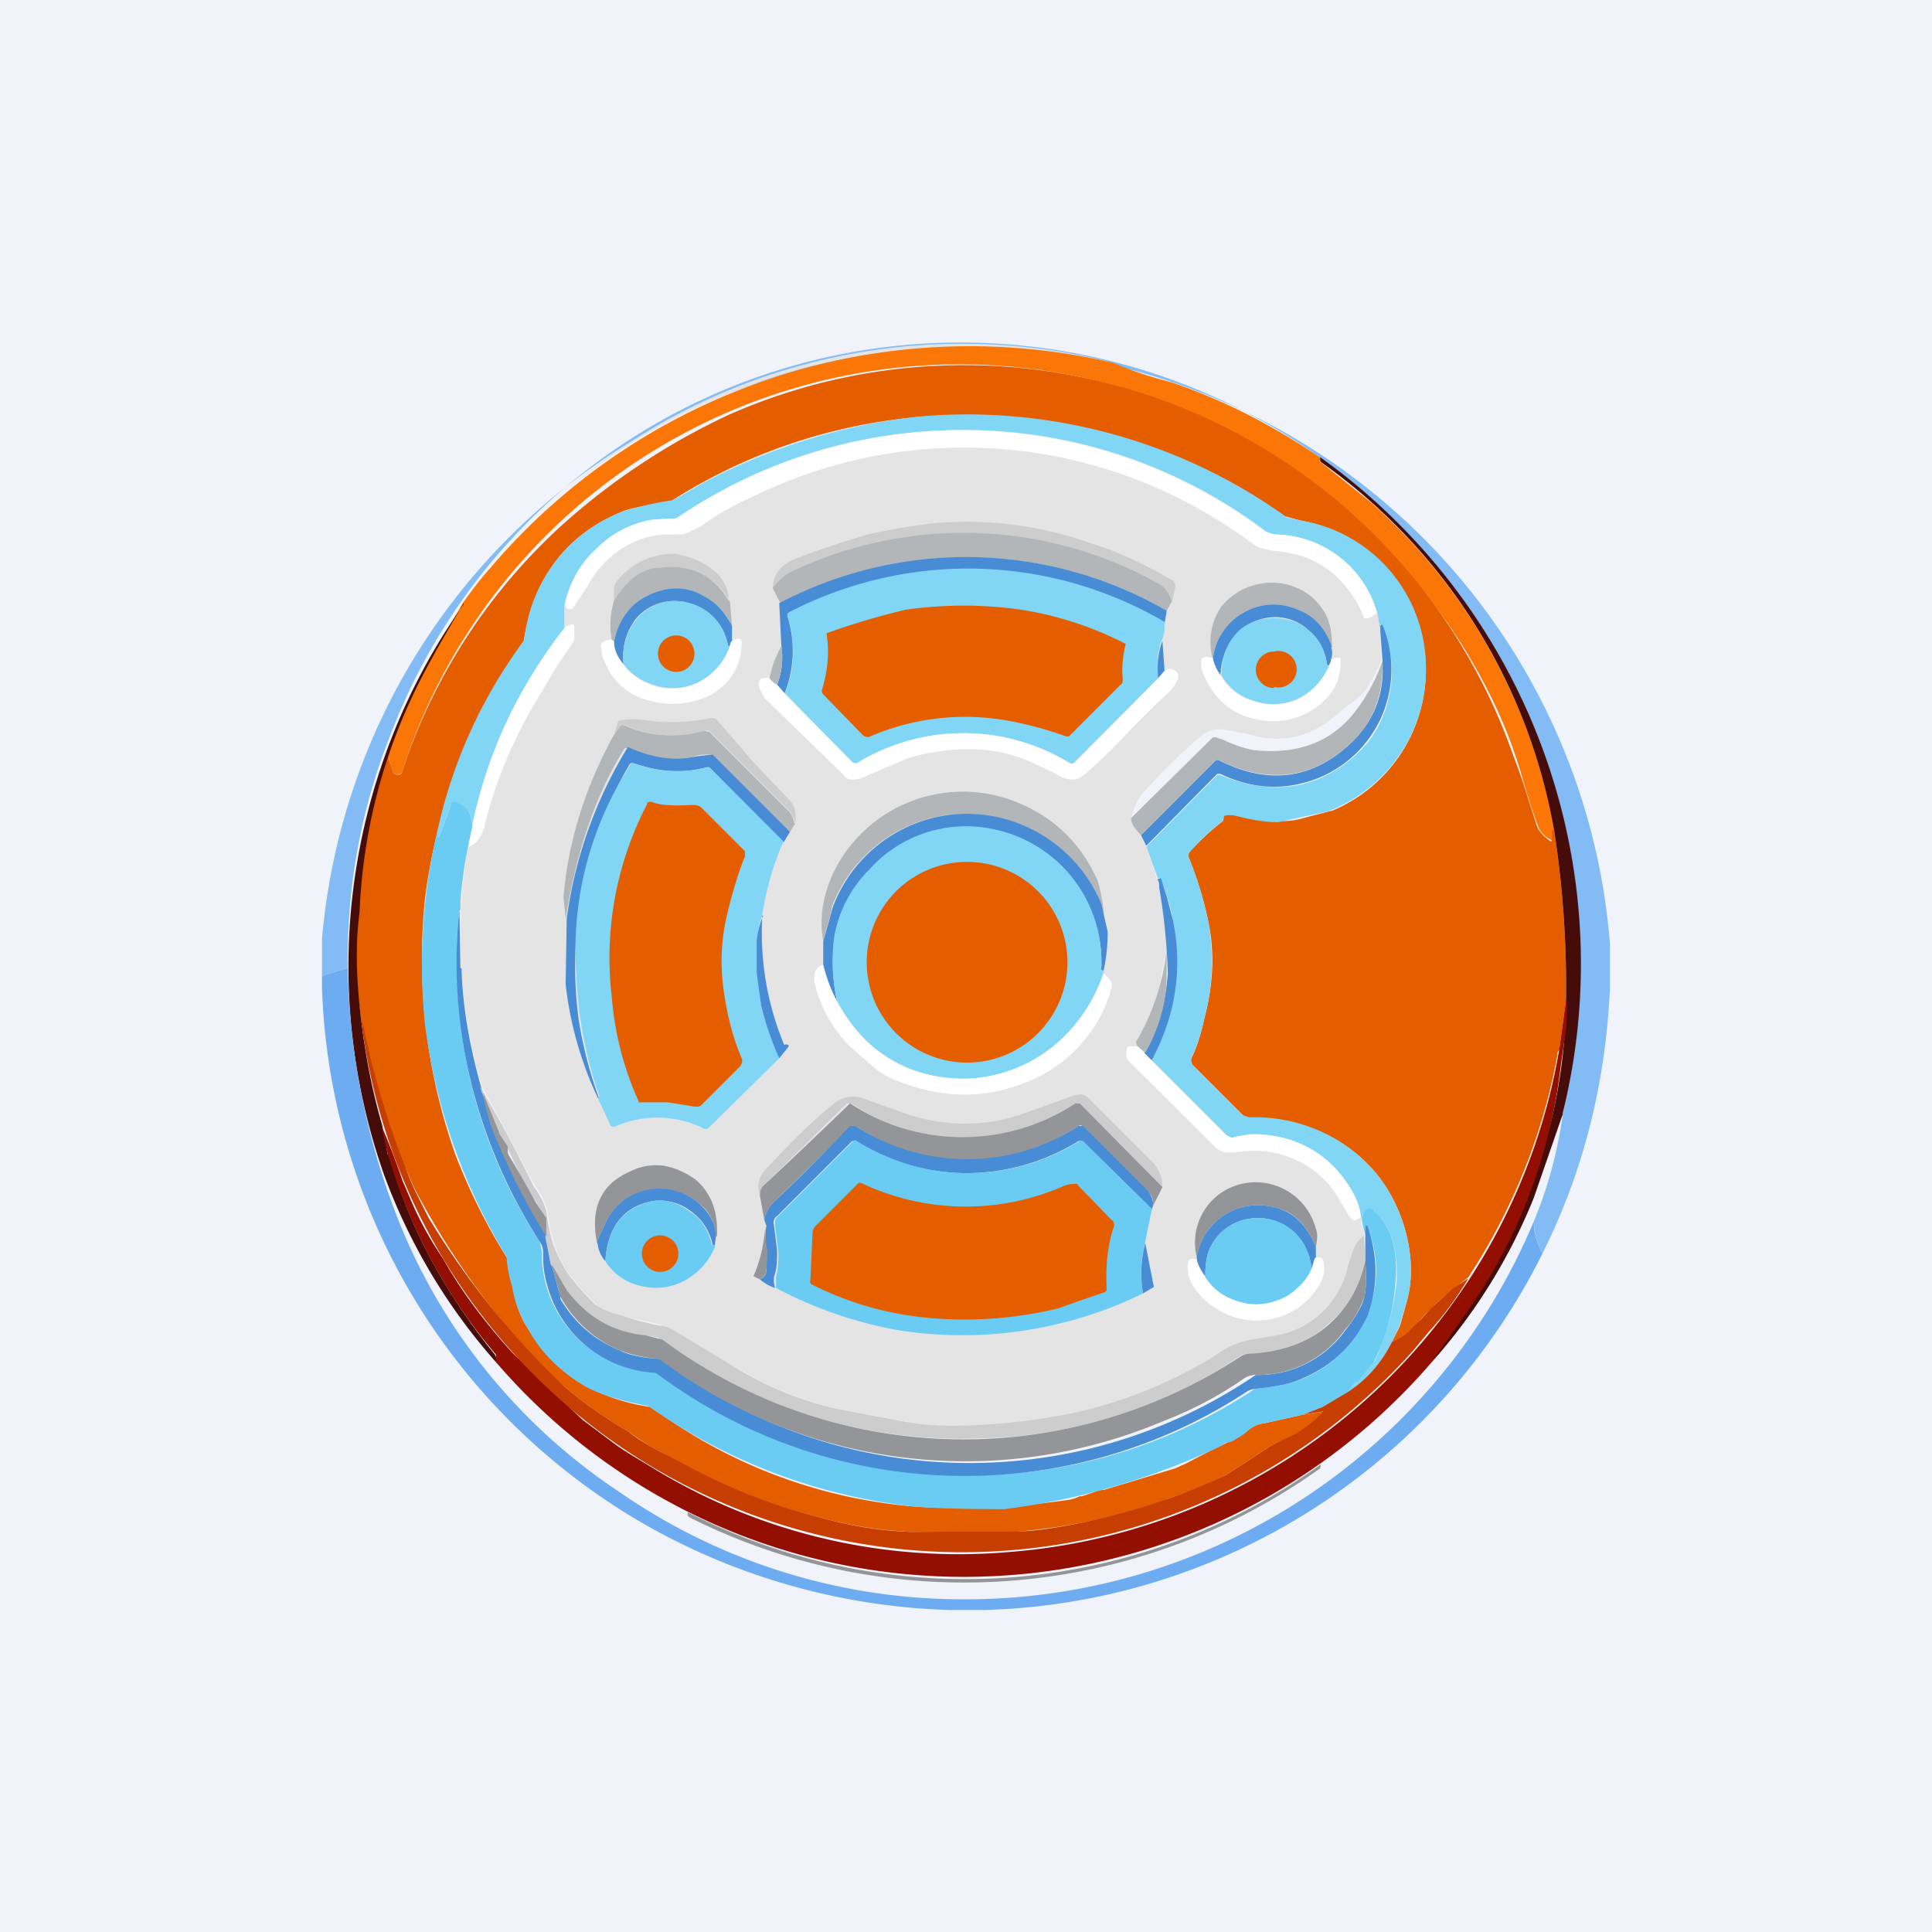 <!-- by TradingView --><svg width="18" height="18" viewBox="0 0 18 18" xmlns="http://www.w3.org/2000/svg"><path fill="#F0F3FA" d="M0 0h18v18H0z"/><path d="M15 8.8v.4c-.04.88-.24 1.7-.63 2.48a.74.74 0 0 1-.08-.3 4 4 0 0 0 .27-1 6.05 6.05 0 0 0-.04-2.92A5.77 5.77 0 0 0 8 3.27a5.67 5.67 0 0 0-4.36 3.57c-.28.7-.41 1.43-.4 2.18L3 9.09v-.34a6.02 6.02 0 0 1 12 .05Z" fill="#83BBF5"/><path d="M10.37 3.38a7.93 7.93 0 0 0-1.08-.14 5.86 5.86 0 0 0-4.1 1.4 5.67 5.67 0 0 1 5.18-1.26Z" fill="#E4E4E4"/><path d="M10.37 3.38a3.61 3.61 0 0 0 .54.18c.5.17.96.41 1.4.71-.02.02-.02.04 0 .04l.45.36a5.33 5.33 0 0 1 1.72 3.06v.1h-.02a.26.26 0 0 1-.13-.13 6.53 6.53 0 0 1-.14-.43 4.38 4.38 0 0 0-.31-.8 5.1 5.1 0 0 0-.96-1.34 8.78 8.78 0 0 0-.6-.56 7.4 7.4 0 0 0-1.27-.75 5.45 5.45 0 0 0-7.3 3.36c0 .02-.02.03-.04.04-.02 0-.04-.01-.05-.03a.47.47 0 0 1-.04-.16c.09-.25.18-.47.29-.68.1-.22.25-.46.4-.73.08-.11.16-.22.26-.33a5.86 5.86 0 0 1 5.8-1.91Z" fill="#FA7606"/><path d="M14.48 7.74a9.52 9.52 0 0 1 .11 1.58l-.06.44v.02c-.02.02-.02.03-.02.05a5.6 5.6 0 0 1-.83 2.07l-.14.11a2.11 2.11 0 0 0-.4.4.41.41 0 0 1-.17.09l.07-.14.01-.03.05-.18c.06-.2.06-.42 0-.66-.1-.38-.32-.68-.65-.87a1.49 1.49 0 0 0-.8-.2c-.03 0-.06-.02-.07-.03l-.46-.46a.05.05 0 0 1-.02-.07c.05-.1.09-.23.12-.37.08-.3.1-.6.04-.89-.04-.2-.1-.4-.18-.6a.06.06 0 0 1 .01-.07c.1-.11.2-.2.29-.27.02-.01.02-.03.02-.05l.01-.02h.1c.12.04.25.06.4.06.07 0 .14 0 .24-.03a48.18 48.18 0 0 1 .27-.07 1.42 1.42 0 0 0 .03-2.6 1.62 1.62 0 0 0-.33-.1 5.16 5.16 0 0 1-.18-.05l-.35-.23a5.11 5.11 0 0 0-5.34.1c-.24.04-.4.07-.46.1-.34.14-.6.37-.76.7a1.86 1.86 0 0 0-.15.5 5.42 5.42 0 0 0-.92 2.4 5.48 5.48 0 0 0 .28 2.38 5.5 5.5 0 0 0 .49.98 1.05 1.05 0 0 0 .05.27c.02.13.06.26.14.38.13.22.3.4.53.53a1.86 1.86 0 0 0 .62.2 4.75 4.75 0 0 0 2.5.93 6.79 6.79 0 0 0 1.34-.06.42.42 0 0 0 .15-.04h.02l.12-.04a.24.24 0 0 1 .09-.02 4560.9 4560.9 0 0 1 .66-.2l.11-.05a8.03 8.03 0 0 1 .46-.23l.13-.09a.25.25 0 0 1 .13-.05l.36-.08.2-.03v.01a1.14 1.14 0 0 1-.44.28.62.62 0 0 0-.12.07l-.37.24c-.07.04-.18.09-.32.14l-.17.06c-.13.05-.25.1-.38.13a6.12 6.12 0 0 1-1.18.2h-.6c-.38 0-.75-.04-1.11-.14a5.3 5.3 0 0 1-1.49-.61 2.04 2.04 0 0 1-.3-.19 4.01 4.01 0 0 1-.84-.64 7.48 7.48 0 0 1-1.16-1.63 3.86 3.86 0 0 0-.08-.18c-.05-.1-.1-.2-.14-.35a7.95 7.95 0 0 1-.28-1.08 4.41 4.41 0 0 1 0-1.23c.04-.41.13-.81.26-1.2 0 .06.02.1.04.16.01.02.03.03.05.03.02 0 .04-.02.04-.04a5.37 5.37 0 0 1 1.5-2.3A6.34 6.34 0 0 1 6.8 3.86a5.42 5.42 0 0 1 7.27 3.1l.11.3.14.44c.03.06.07.1.13.14l.01-.01v-.1Z" fill="#E45E00"/><path d="M12.97 12.5c-.1.2-.24.36-.43.48a.27.27 0 0 1 .1-.1v-.01l.16-.18.01-.01c.1-.23.17-.47.2-.72.02-.32-.05-.54-.21-.68a.05.05 0 0 0-.04-.01l-.04.01c-.02.02-.03.06-.03.1l-.01-.04a.57.57 0 0 0-.06-.2 1.03 1.03 0 0 0-.87-.57.94.94 0 0 0-.27.03c-.02 0-.04 0-.05-.02l-.7-.7a1.98 1.98 0 0 0 .08-1.7h-.02v.01l-.11-.3.66-.67h.03c.25.11.5.14.75.09.25-.06.46-.2.63-.4a1.09 1.09 0 0 0 .13-1.08v-.01h-.02v.06l-.03-.17a1 1 0 0 0-.96-.73.16.16 0 0 1-.09-.04 4.66 4.66 0 0 0-5.4-.14.15.15 0 0 1-.08.03l-.2.01a.94.94 0 0 0-.54.27.98.98 0 0 0-.3.52v.22a4.52 4.52 0 0 0-.86 1.84c0-.1-.06-.18-.15-.22-.03 0-.04 0-.05.03-.1.3-.14.38-.12.22a4.63 4.63 0 0 1 .8-1.75l.01-.05a1.43 1.43 0 0 1 .9-1.15 2.9 2.9 0 0 1 .48-.11l.28-.16a5.56 5.56 0 0 1 2.02-.62 5.11 5.11 0 0 1 3.42.94l.13.03a1.39 1.39 0 0 1 1.15 1.17 1.42 1.42 0 0 1-.9 1.54 48.18 48.18 0 0 0-.46.1c-.15 0-.28-.03-.4-.06a.22.22 0 0 0-.1 0h-.01c0 .03 0 .05-.02.06-.1.07-.19.16-.29.27a.06.06 0 0 0-.01.07c.08.2.14.4.18.6.05.3.04.59-.04.89-.03.14-.07.26-.12.37 0 .03 0 .05.02.07l.46.46.06.02a1.5 1.5 0 0 1 .8.2c.34.2.56.5.66.88.06.24.06.46 0 .66a4.53 4.53 0 0 0-.06.2l-.07.15Z" fill="#81D6F6"/><path d="M12.83 5.7a.23.23 0 0 1-.1.07l-.02-.01a1.07 1.07 0 0 0-.24-.37.89.89 0 0 0-.53-.25c-.14-.01-.23-.04-.27-.08a4.97 4.97 0 0 0-1.71-.78 4.47 4.47 0 0 0-3.44.63.34.34 0 0 1-.15.06 1.13 1.13 0 0 1-.17.01.8.8 0 0 0-.41.14.93.93 0 0 0-.3.32l-.14.21c-.02.03-.04.03-.07.02l-.01-.04c.04-.2.13-.38.29-.52a.94.94 0 0 1 .53-.27l.21-.01a4.7 4.7 0 0 1 5.48.12l.1.03a1 1 0 0 1 .95.73Z" fill="#fff"/><path d="m12.83 5.7.03.18.01.27c-.04.1-.09.19-.14.27a.7.7 0 0 1-.14.13l-.08.06c-.12.11-.25.2-.39.24a.81.81 0 0 1-.45 0 3.64 3.64 0 0 0-.26-.05.25.25 0 0 0-.21.05 4.97 4.97 0 0 0-.57.56.59.59 0 0 0-.09.21c0 .04.03.1.1.16l.04.1.1.31c.02.02.02.05.02.07.05.15.07.3.07.44V8.87a3.25 3.25 0 0 0-.07.33 2.2 2.2 0 0 1-.2.48c-.02.02-.02.04 0 .07h-.08c-.01 0-.02 0-.02.02-.01.05 0 .09.02.11l.8.81c.03.03.06.04.1.05a.66.66 0 0 0 .15-.01.9.9 0 0 1 .51.08c.17.08.3.2.39.35a6.98 6.98 0 0 0 .15.2c.02.01.04 0 .06-.02v.04l.03.13a.3.3 0 0 0-.09.13 1.1 1.1 0 0 0-.05.15.83.83 0 0 1-.67.65l-.23.04a.8.8 0 0 0-.34.15 4.2 4.2 0 0 1-1.45.56 6 6 0 0 1-.84.1c-.2 0-.4-.01-.63-.05l-.63-.12a3.1 3.1 0 0 1-.87-.35 23.4 23.4 0 0 1-.76-.43 13.43 13.43 0 0 0-.37-.08.69.69 0 0 1-.23-.11 1.78 1.78 0 0 1-.23-.26.9.9 0 0 1-.15-.28 2.21 2.21 0 0 1-.07-.32.66.66 0 0 0-.11-.24 2.39 2.39 0 0 1-.1-.18l-.4-.75a4.98 4.98 0 0 1-.13-2.23c.07-.01.13-.09.16-.22.1-.41.28-.82.52-1.23a11.07 11.07 0 0 1 .3-.49l.01-.1v-.03h-.03a.17.17 0 0 0-.06.03v-.22l.02.04c.03.01.05.01.07-.02l.13-.2a.93.93 0 0 1 .3-.33.8.8 0 0 1 .43-.14h.16l.15-.07a2.73 2.73 0 0 1 .53-.3 4.47 4.47 0 0 1 4.61.45c.05.04.14.07.28.08l.15.03c.14.04.27.11.38.22.1.1.18.22.24.37h.03a.23.23 0 0 0 .09-.05Z" fill="#E4E4E4"/><path d="m14.56 10.38-.27.78a5.24 5.24 0 0 1-.95 1.53 7.66 7.66 0 0 1 .4-.6l.08-.12.1-.18a1.2 1.2 0 0 1 .1-.17v-.03a4.96 4.96 0 0 0 .57-2.27 9.52 9.52 0 0 0-.11-1.58A5.33 5.33 0 0 0 12.3 4.3v-.04a5.8 5.8 0 0 1 2.26 6.11Z" fill="#460C0A"/><path d="M10.92 5.6a.26.26 0 0 0-.14-.17 3.9 3.9 0 0 0-2.69-.35c-.17.04-.39.12-.66.22a.45.45 0 0 0-.23.18c0-.13.08-.22.2-.27a8.77 8.77 0 0 1 .72-.24l.26-.05.27-.04a3.45 3.45 0 0 1 1.51.18c.26.08.51.2.75.34.03.01.04.04.04.07l-.03.14Z" fill="#CCCDCC"/><path d="m10.92 5.6-.05.09a3.73 3.73 0 0 0-3.6-.07l-.07-.14a.45.45 0 0 1 .23-.18 3.73 3.73 0 0 1 3.35.13c.07.03.12.1.14.18Z" fill="#B2B6B8"/><path d="M6.8 5.6c-.15-.24-.36-.35-.66-.31a.47.47 0 0 0-.25.1.8.8 0 0 0-.17.21v-.13l.01-.03a.66.66 0 0 1 .57-.28c.14.03.26.08.33.14.1.07.16.18.16.3Z" fill="#CCCDCC"/><path d="m10.87 5.69-.02.12a3.62 3.62 0 0 0-3.5-.1c-.01 0-.02.02-.01.04.07.24.06.48-.03.71l-.07-.08a.7.7 0 0 0 .04-.36l-.02-.4a3.74 3.74 0 0 1 3.61.07Z" fill="#478CD4"/><path d="m6.8 5.6.02.23a.6.6 0 0 0-.27-.28.55.55 0 0 0-.34-.06.56.56 0 0 0-.3.15c-.1.09-.16.2-.19.34l-.02-.02a.75.75 0 0 1 .02-.36.8.8 0 0 1 .17-.21c.08-.06.16-.1.25-.1.3-.04.51.07.65.31Z" fill="#B2B6B8"/><path d="M10.85 5.8c0 .07 0 .12-.03.17a.77.77 0 0 0-.03.35l-.77.77c-.02.03-.04.03-.07.01A1.9 1.9 0 0 0 8 7.1c-.02.02-.04.01-.06 0l-.63-.64c.1-.23.1-.47.03-.71-.01-.02 0-.04.02-.05a3.62 3.62 0 0 1 3.5.1Z" fill="#81D6F6"/><path d="M12.4 6.03a.55.55 0 0 0-.31-.35.55.55 0 0 0-.47.01.57.57 0 0 0-.32.45.58.58 0 0 1 .08-.49.6.6 0 0 1 .31-.2.6.6 0 0 1 .35.01c.11.04.2.1.27.2.08.1.1.23.1.37Z" fill="#B2B6B8"/><path d="M6.82 5.83v.15l-.02.04c-.02 0-.02 0-.02-.02a.5.5 0 0 0-.36-.38.47.47 0 0 0-.5.15c-.08.11-.13.25-.11.42a.34.34 0 0 1-.09-.2.62.62 0 0 1 .18-.35c.09-.08.2-.13.31-.15.12-.02.24 0 .34.06.12.06.2.15.27.28Z" fill="#478CD4"/><path d="M6.8 6.02a.59.59 0 0 1-.28.33.53.53 0 0 1-.43.03.54.54 0 0 1-.28-.19.56.56 0 0 1 .12-.42.47.47 0 0 1 .5-.15.49.49 0 0 1 .35.38l.01.02h.01Z" fill="#81D6F6"/><path d="M4.32 5.62c-.16.27-.3.51-.41.73a5.2 5.2 0 0 0-.56 2.15c-.04.3-.03.61.01.96.04.34.1.68.2 1.02l.05.26v.01c.02.02.03.06.04.1.18.61.5 1.2.96 1.77.01.02.02.04.01.07a5.46 5.46 0 0 1-1.04-1.74 5.84 5.84 0 0 1 .74-5.32Z" fill="#460C0A"/><path d="M10.49 5.99c-.03.12-.04.23-.03.33 0 .03 0 .05-.02.06l-.48.48h-.03c-.14-.05-.3-.1-.51-.14a2.24 2.24 0 0 0-1.31.14.06.06 0 0 1-.07-.01l-.37-.38a.05.05 0 0 1-.01-.05c.05-.16.07-.34.04-.52V5.9a6.96 6.96 0 0 1 .74-.22c.36-.05.72-.05 1.07 0a3.2 3.2 0 0 1 .98.32Z" fill="#E45E00"/><path d="M12.4 6.03c.02.04.01.08 0 .12a.1.1 0 0 1-.02.05c-.01 0-.02-.01-.02-.03a.48.48 0 0 0-.17-.3.45.45 0 0 0-.32-.12.5.5 0 0 0-.3.11c-.12.1-.19.24-.2.43a.44.44 0 0 1-.07-.15.57.57 0 0 1 .32-.45.55.55 0 0 1 .47-.01c.16.06.26.18.32.35Z" fill="#478CD4"/><path d="M12.38 6.2c0 .01 0 .03-.02.05a.6.6 0 0 1-.29.27.56.56 0 0 1-.39.01.51.51 0 0 1-.3-.24c0-.19.07-.33.18-.43a.5.5 0 0 1 .31-.1c.12 0 .23.03.32.11.1.08.15.18.17.3 0 .02 0 .03.02.03Z" fill="#81D6F6"/><path d="m4.36 7.89.04-.2c.14-.68.43-1.29.86-1.84a.17.17 0 0 1 .06-.03h.02l.01.02v.13c-.13.18-.22.33-.3.47-.25.4-.43.82-.53 1.23-.03.13-.09.2-.16.22Z" fill="#fff"/><path d="m10.68 7.88-.05-.1.7-.7h.02c.47.24.89.18 1.25-.17.2-.2.3-.44.28-.75v-.01l-.02-.27v-.05l.01-.01h.01a1.09 1.09 0 0 1-.76 1.48c-.25.06-.5.03-.75-.09h-.03l-.66.67Z" fill="#478CD4"/><path d="M6.3 6.26a.17.17 0 1 0 0-.34.17.17 0 0 0 0 .34Z" fill="#E45E00"/><path d="m5.7 5.96.02.02c0 .07.03.14.09.21.06.09.15.15.28.2.15.04.3.03.43-.04a.59.59 0 0 0 .28-.33.1.1 0 0 1 .01-.04c.03-.02.05-.03.08-.03 0 0 .02.01.02.03 0 .22-.1.38-.28.49a.79.79 0 0 1-.57.06.59.59 0 0 1-.42-.35A.37.37 0 0 1 5.6 6l.02-.02a.16.16 0 0 1 .08-.02Z" fill="#fff"/><path d="m10.83 5.97.02.28-.06.07a.77.77 0 0 1 .04-.35Z" fill="#478CD4"/><path d="M7.28 6.02a.7.7 0 0 1-.04.36.23.23 0 0 1-.07-.06c.02-.11.06-.21.11-.3Z" fill="#B2B6B8"/><path d="M11.87 6.4a.17.17 0 1 0 0-.33.17.17 0 0 0 0 .34Z" fill="#E45E00"/><path d="M11.3 6.13c.01.06.03.1.07.16.07.12.17.2.31.24.14.05.27.04.4-.01a.6.6 0 0 0 .28-.27.13.13 0 0 0 .02-.05.1.1 0 0 0 .02-.05l.03-.02h.06v.03c0 .12-.03.22-.1.31a.68.68 0 0 1-.64.24c-.27-.04-.45-.2-.55-.46a.19.19 0 0 1 0-.12l.03-.01a.2.2 0 0 1 .06.01Z" fill="#fff"/><path d="M12.88 6.16c.01.3-.08.56-.28.75-.36.35-.78.4-1.25.17h-.02l-.7.7c-.06-.06-.1-.12-.09-.16l.76-.75h.03l.06.02c.13.06.23.09.3.1.39.04.7-.07.92-.34.12-.15.21-.32.27-.49Z" fill="#B2B6B8"/><path d="M7.17 6.32c.02.03.04.05.07.06l.07.08.63.64c.02.01.04.02.06 0a1.9 1.9 0 0 1 1.95 0c.03.02.05.02.07 0l.77-.78.06-.07c.05-.03.09-.02.12.02.02.03 0 .09-.07.17l-.15.14-.2.2a5.78 5.78 0 0 1-.45.44c-.07.06-.16.06-.28-.02l-.17-.08a1.41 1.41 0 0 0-.62-.14c-.2 0-.38.03-.56.08l-.4.17a.25.25 0 0 1-.16.03.08.08 0 0 1-.04-.03l-.74-.72a.15.15 0 0 1-.03-.05c-.06-.11-.03-.16.07-.14Z" fill="#fff"/><path d="M7.41 7.67a.27.27 0 0 0-.07-.13l-.72-.72a.05.05 0 0 0-.05-.01c-.26.07-.5.05-.74-.05-.02-.01-.04 0-.05.02l-.07.1.05-.16.02-.01a.72.72 0 0 1 .23 0 1.75 1.75 0 0 0 .61-.02c.03 0 .04 0 .06.02a16.94 16.94 0 0 1 .32.37l.36.38c.05.05.06.13.05.21Z" fill="#CCCDCC"/><path d="m7.41 7.67-.05.08-.72-.72H6.6c-.04 0-.09 0-.14.02-.2.04-.4.01-.62-.08h-.02c-.27.43-.45.96-.55 1.59l-.02-.2c.04-.5.19-.99.45-1.48l.07-.1c.01-.02.03-.03.05-.02.23.1.48.12.74.05l.05.01.72.72c.04.03.06.08.07.13Z" fill="#B2B6B8"/><path d="m7.36 7.75-.06.1-.69-.7a.04.04 0 0 0-.03 0c-.23.06-.45.04-.68-.04-.02 0-.03 0-.04.02a3.75 3.75 0 0 0-.47 2.36 3.84 3.84 0 0 0 .19.74h-.01c-.16-.34-.26-.7-.3-1.06l.01-.61a4.09 4.09 0 0 1 .57-1.6c.22.1.42.13.62.09a4.04 4.04 0 0 1 .17-.02l.72.72Z" fill="#478CD4"/><path d="M7.3 7.84c-.1.22-.16.45-.2.69a.68.68 0 0 0-.04.23 4.72 4.72 0 0 0 .03.6c.04.17.1.33.17.5l-.66.65a.04.04 0 0 1-.05 0 .98.98 0 0 0-.83-.01l-.03-.01-.12-.26c.01 0 .02-.02.01-.03a3.84 3.84 0 0 1-.21-1.12 3.16 3.16 0 0 1 .5-1.95c0-.02.01-.03.03-.02.23.08.45.1.68.04h.03l.7.7Z" fill="#81D6F6"/><path d="M10.29 8.55a.38.38 0 0 0-.04-.12 3.66 3.66 0 0 1-.14-.25 1.36 1.36 0 0 0-1.26-.59 1.34 1.34 0 0 0-1.1.86c0 .05-.04.15-.08.32-.04-.22 0-.43.09-.63a1.34 1.34 0 0 1 1.62-.7c.39.13.67.38.84.75.02.05.05.17.07.36Z" fill="#B2B6B8"/><path d="m4.4 7.7-.04.19c-.04.2-.06.37-.07.5v.63-.54h-.01a2.84 2.84 0 0 0-.02.42 4.68 4.68 0 0 0 .77 2.67l.02.1v.07a1.1 1.1 0 0 0 1.06 1.04c.04 0 .06.02.09.04a4.65 4.65 0 0 0 2.25.89 4.79 4.79 0 0 0 3.24-.77c.2-.02.35-.05.46-.1.27-.12.47-.32.58-.58.12-.27.12-.55.01-.83l-.01-.01h-.01v.1-.01l-.03-.13c0-.04.01-.08.03-.1a.06.06 0 0 1 .04-.02c.01 0 .03 0 .04.02.16.14.23.36.2.68a2 2 0 0 1-.2.73l-.15.18a.27.27 0 0 0-.1.11l-.23.13-.18.07-.36.08a.25.25 0 0 0-.13.05.62.62 0 0 1-.14.1.14.14 0 0 1-.08.03c-.01 0-.02 0-.03.02a6.65 6.65 0 0 1-2.04.6c-.21 0-.48 0-.8-.02a5.29 5.29 0 0 1-2.52-.94c-.26-.05-.46-.11-.6-.19-.21-.13-.4-.3-.52-.53a1.04 1.04 0 0 1-.15-.4 1.05 1.05 0 0 1-.05-.27 5.5 5.5 0 0 1-.76-2.16 5.48 5.48 0 0 1 .12-1.83c-.02.16.02.08.12-.22 0-.03.02-.04.05-.03.1.04.14.11.15.22Z" fill="#6ACCF3"/><path d="M5.95 10.26a2.9 2.9 0 0 1-.25-.97 3.1 3.1 0 0 1 .33-1.8c0-.02.02-.02.04-.02.06.03.19.04.37.03.04 0 .07 0 .1.03l.4.4v.05c-.06.15-.12.34-.17.56-.05.21-.06.44-.03.67.03.22.08.44.17.65.01.03 0 .05-.01.07l-.37.37a.05.05 0 0 1-.04.01h-.02l-.25-.04h-.27Z" fill="#E45E00"/><path d="m10.29 8.55.03.13c0 .12-.01.24-.04.37h-.01l-.01-.02a1.27 1.27 0 0 0-.48-1.06 1.26 1.26 0 0 0-2 .77c-.03.17-.03.36.02.6-.06-.12-.1-.24-.13-.35v-.22l.09-.32a1.34 1.34 0 0 1 1.1-.86 1.36 1.36 0 0 1 1.4.83l.03.13Z" fill="#478CD4"/><path d="M10.28 9.05v.02c-.07.2-.18.39-.32.54a1.36 1.36 0 0 1-.95.44 1.3 1.3 0 0 1-1.21-.72 1.7 1.7 0 0 1-.03-.59c.04-.24.15-.46.33-.64a1.21 1.21 0 0 1 1.13-.38 1.26 1.26 0 0 1 1.03 1.31v.01h.02Z" fill="#81D6F6"/><path d="M9.01 9.9a.93.93 0 1 0 0-1.87.93.93 0 0 0 0 1.87Z" fill="#E45E00"/><path d="m10.73 9.88-.07-.07c.14-.23.2-.47.22-.74a5.6 5.6 0 0 0-.08-.8c0-.03 0-.06-.02-.08h.01l.02-.01.01.01a3 3 0 0 0 .05.16l.06.23c.09.45.02.89-.2 1.3ZM4.3 9.02c.01.37.08.74.18 1.1l.02.06a5.94 5.94 0 0 0 .59 1.33l.05.27.08.3v.02c.13.22.31.38.55.48.08.04.2.07.37.08.03 0 .06.02.08.04l.27.19a4.74 4.74 0 0 0 5.21-.08 1 1 0 0 0 .83-.41c.1-.13.16-.23.18-.31.02-.08.02-.2.01-.35v-.32h.02c.1.29.1.57 0 .84-.12.26-.32.46-.6.58-.1.05-.25.08-.45.1a.18.18 0 0 0-.08.03 4.79 4.79 0 0 1-5.5-.18 1.1 1.1 0 0 1-1.01-.81.94.94 0 0 1-.04-.24v-.08a.18.18 0 0 0-.03-.09 4.89 4.89 0 0 1-.67-1.61 4.68 4.68 0 0 1-.08-1.49l.01.55Z" fill="#478CD4"/><path d="M7.1 8.53v.05a2.71 2.71 0 0 0 .2 1.14c0 .01.01.02.02.01h.01l.02.01-.01.02-.08.1a2.75 2.75 0 0 1-.17-.5l-.04-.3v-.3c.01-.08.03-.16.06-.23Z" fill="#478CD4"/><path d="m10.66 9.8-.06-.05c-.02-.03-.02-.05 0-.07a2.2 2.2 0 0 0 .27-.83V8.7v.37c0 .27-.07.51-.2.74Z" fill="#B2B6B8"/><path d="M3.24 9.02a6.76 6.76 0 0 0 .43 2.24 5.46 5.46 0 0 0 2.1 2.64 5.61 5.61 0 0 0 3.16 1 5.74 5.74 0 0 0 5.36-3.52c0 .1.03.2.08.3A5.99 5.99 0 0 1 9.17 15h-.32a6.1 6.1 0 0 1-2.83-.79 6 6 0 0 1-3.02-5v-.12l.24-.07Z" fill="#6EACF2"/><path d="M7.67 8.99c.02.11.07.23.13.34.26.48.66.72 1.2.72a1.36 1.36 0 0 0 .96-.44c.14-.15.25-.33.32-.54.03.02.06.05.08.09v.02c-.03.13-.08.24-.13.33-.18.3-.43.5-.77.61-.36.12-.72.1-1.1-.05a.74.74 0 0 1-.2-.11 1.87 1.87 0 0 0-.08-.07l-.15-.13a1.24 1.24 0 0 1-.34-.6c-.01-.1.01-.15.08-.17Z" fill="#fff"/><path d="M14.6 9.32c0 .12 0 .23-.02.34l-.04.28a4.96 4.96 0 0 1-.9 2.32l-.3.43a5.75 5.75 0 0 1-8.72 0v-.07a5.1 5.1 0 0 1-1.01-1.88l-.06-.26a5.98 5.98 0 0 1 .2.52l.06.14a3.19 3.19 0 0 0 .32.59c.15.27.36.56.64.87a119.65 119.65 0 0 0 .66.63l.28.21c.09.07.23.15.41.26a5.45 5.45 0 0 0 3.28.76 5.64 5.64 0 0 0 5.13-4.7l.06-.44Z" fill="#930F01"/><path d="m12.14 13.18.18-.07.22-.13c.19-.12.33-.28.43-.48.06-.02.11-.05.16-.1l.12-.12.08-.09.2-.18.15-.1a2.9 2.9 0 0 1-.37.5l-.15.18a5.64 5.64 0 0 1-9.8-3.13l.03.12a7.95 7.95 0 0 0 .47 1.5l.13.26a7.48 7.48 0 0 0 1.27 1.58 4.03 4.03 0 0 0 .6.42c.08.07.19.13.3.19l.25.13a5.27 5.27 0 0 0 1.24.48c.36.1.73.15 1.12.13h.59c.09 0 .23 0 .42-.03a6.14 6.14 0 0 0 1.63-.49l.37-.24a.62.62 0 0 1 .12-.07c.1-.05.18-.08.23-.12a1.14 1.14 0 0 0 .2-.17l-.2.03Z" fill="#C73E02"/><path d="m10.6 9.75.06.06.07.07.7.7.05.02c.12-.03.2-.04.27-.03.4.03.68.22.87.57.03.06.05.12.06.2l-.06.03c-.02 0-.03-.02-.05-.04a6.79 6.79 0 0 1-.1-.17.87.87 0 0 0-.39-.35.9.9 0 0 0-.53-.08h-.12a.16.16 0 0 1-.1-.04l-.81-.8c-.03-.03-.03-.07-.02-.12 0-.01 0-.02.02-.02h.08Z" fill="#fff"/><path d="M12.71 11.5v.03l.01.2c-.05.26-.17.46-.36.62-.18.16-.41.24-.7.26a.2.2 0 0 0-.1.02 4.5 4.5 0 0 1-2.4.77 4.7 4.7 0 0 1-3.03-.94L6 12.44a1.01 1.01 0 0 1-.8-.54 1.04 1.04 0 0 0-.07-.12l-.05-.26a.33.33 0 0 0-.01-.17.86.86 0 0 0-.1-.19 4.54 4.54 0 0 1-.25-.48l-.08-.12-.15-.38-.02-.06a12 12 0 0 1 .5.93c.07.1.11.18.12.24.02.13.04.24.07.32.04.1.09.2.15.28.1.13.18.21.23.26.06.04.14.08.23.1a3.05 3.05 0 0 0 .37.1c.05 0 .09.02.13.04l.63.38c.29.17.58.28.87.35l.63.12c.22.04.43.05.63.04a6 6 0 0 0 .84-.09 4.2 4.2 0 0 0 1.45-.56.8.8 0 0 1 .34-.15l.24-.04a.83.83 0 0 0 .66-.65l.05-.15a.3.3 0 0 1 .1-.13Z" fill="#CCCDCC"/><path d="M5.09 11.52c-.2-.32-.36-.64-.5-.99a1.79 1.79 0 0 1-.09-.35l.15.37v.01l.08.12v.02c0 .03 0 .05.02.08a8.38 8.38 0 0 1 .24.42l.1.15v.17Z" fill="#939598"/><path d="m10.83 11.06-.77-.78h-.03a1.9 1.9 0 0 1-2.1 0h-.04l-.78.77c-.02.02-.03.05-.03.09-.03-.1-.01-.17.04-.23.22-.24.43-.45.64-.62a.28.28 0 0 1 .3-.05l.39.14c.37.12.74.12 1.1-.01l.39-.14c.07-.03.13-.04.16-.03l.03.02.6.6c.07.07.1.15.1.24Z" fill="#CCCDCC"/><path d="m10.83 11.06-.09.18c.01-.05 0-.1-.05-.14l-.6-.6c-.01-.02-.03-.02-.04-.01-.32.21-.66.32-1.04.32s-.72-.11-1.04-.32h-.04l-.24.24-.47.46a.35.35 0 0 0-.1.17l-.04-.22c0-.04.01-.07.03-.09a71.5 71.5 0 0 0 .81-.77 1.91 1.91 0 0 0 2.1 0h.04l.77.78Z" fill="#939598"/><path d="m10.74 11.24-.01.03-.65-.64h-.03a2 2 0 0 1-1.04.3c-.37 0-.71-.1-1.04-.3h-.03l-.7.7a.07.07 0 0 0-.03.08l.03.24c0 .09 0 .17-.03.25v.05l.01.05a.46.46 0 0 1-.14-.08.09.09 0 0 0 .06-.09 2.27 2.27 0 0 1 0-.18.78.78 0 0 1 0-.23l-.02-.06a.35.35 0 0 1 .1-.17 18.87 18.87 0 0 0 .7-.7h.05a1.9 1.9 0 0 0 2.08 0h.04l.6.6c.04.05.06.1.05.15Z" fill="#478CD4"/><path d="m10.73 11.27-.06.3c-.04.15-.05.31-.02.48a3.83 3.83 0 0 1-2.3.34A3.92 3.92 0 0 1 7.23 12v-.1a.84.84 0 0 0 .02-.25l-.03-.24c0-.03 0-.05.02-.07l.7-.7c.02-.02.03-.02.04-.01.33.2.67.3 1.04.3a2 2 0 0 0 1.04-.3h.03l.65.64Z" fill="#6ACCF3"/><path d="M6.67 11.52a.4.4 0 0 0-.16-.31.57.57 0 0 0-.72-.01.54.54 0 0 0-.16.22l-.07.15c-.06-.32.04-.54.32-.66.1-.05.2-.06.3-.05.11.02.2.06.3.13.15.13.21.3.2.53ZM12.26 11.62c-.08-.2-.2-.33-.38-.37a.58.58 0 0 0-.73.46.56.56 0 0 1 .35-.66.58.58 0 0 1 .76.4c.02.05.01.1 0 .17Z" fill="#939598"/><path d="m10.04 11.04.31.32c.03.02.04.05.02.09-.05.16-.07.34-.06.55 0 .02 0 .03-.02.04a24.22 24.22 0 0 0-.43.15c-.42.1-.85.13-1.29.08a2.98 2.98 0 0 1-1-.3.03.03 0 0 1-.02-.04l.02-.44a.1.1 0 0 1 .03-.07l.4-.4h.02a2.27 2.27 0 0 0 1.89.03.25.25 0 0 1 .1-.02h.03Z" fill="#E45E00"/><path d="m6.67 11.52-.01.08h-.02a.5.5 0 0 0-.21-.32.47.47 0 0 0-.35-.09c-.27.05-.42.24-.44.56a.29.29 0 0 1-.07-.15.1.1 0 0 0-.01-.03l.07-.15a.54.54 0 0 1 .38-.33.56.56 0 0 1 .5.12c.1.09.16.19.16.31Z" fill="#478CD4"/><path d="M6.66 11.6v.02a.63.63 0 0 1-.28.31.56.56 0 0 1-.41.05.51.51 0 0 1-.33-.23c.02-.32.17-.5.44-.56.11-.02.23.01.35.1.1.06.17.17.2.3v.01h.03Z" fill="#6ACCF3"/><path d="M12.26 11.62v.1l-.04.1a.58.58 0 0 0-.06-.2.49.49 0 0 0-.48-.27.48.48 0 0 0-.43.34.8.8 0 0 0-.02.2.44.44 0 0 1-.08-.15v-.03a.58.58 0 0 1 .73-.46c.17.04.3.17.38.37Z" fill="#478CD4"/><path d="M12.22 11.82a.53.53 0 0 1-.22.25.54.54 0 0 1-.41.07.54.54 0 0 1-.36-.24.8.8 0 0 1 .02-.21.48.48 0 0 1 .43-.34.49.49 0 0 1 .48.26c.03.06.05.13.06.2Z" fill="#6ACCF3"/><path d="m7.08 11.92-.06-.03c.07-.16.1-.32.11-.47 0 .07 0 .15.02.23a2.24 2.24 0 0 1-.01.18c0 .04-.02.07-.06.09Z" fill="#939598"/><path d="M6.15 11.85a.17.17 0 1 0 0-.34.17.17 0 0 0 0 .34Z" fill="#E45E00"/><path d="m10.67 11.58.08.41-.1.06a1.1 1.1 0 0 1 .02-.47Z" fill="#478CD4"/><path d="M11.15 11.74c.01.05.04.1.08.16.08.13.2.2.36.24.15.03.28 0 .41-.07.1-.07.18-.15.22-.25l.03-.1c.05-.01.07 0 .08.03a.3.3 0 0 1-.05.24.66.66 0 0 1-.44.3.68.68 0 0 1-.51-.1.64.64 0 0 1-.2-.19.32.32 0 0 1-.06-.25l.02-.02h.06Z" fill="#fff"/><path d="m5.14 11.78.07.12.07.12c.18.24.42.39.73.42a9.48 9.48 0 0 1 .16.04 4.7 4.7 0 0 0 5.4.15.2.2 0 0 1 .1-.02c.28-.02.51-.1.7-.26.18-.16.3-.36.35-.61.01.15.01.27-.01.35a.95.95 0 0 1-.18.3 1 1 0 0 1-.83.42.2.2 0 0 0-.12.04 3.48 3.48 0 0 1-.69.37l-.2.08a4.74 4.74 0 0 1-4.55-.64 1.27 1.27 0 0 1-.37-.08 1.14 1.14 0 0 1-.55-.5l-.08-.3ZM12.31 13.63l-.01.05a5.7 5.7 0 0 1-5.87.46c-.02-.01-.03-.03-.02-.05a5.67 5.67 0 0 0 5.9-.45Z" fill="#939598"/></svg>